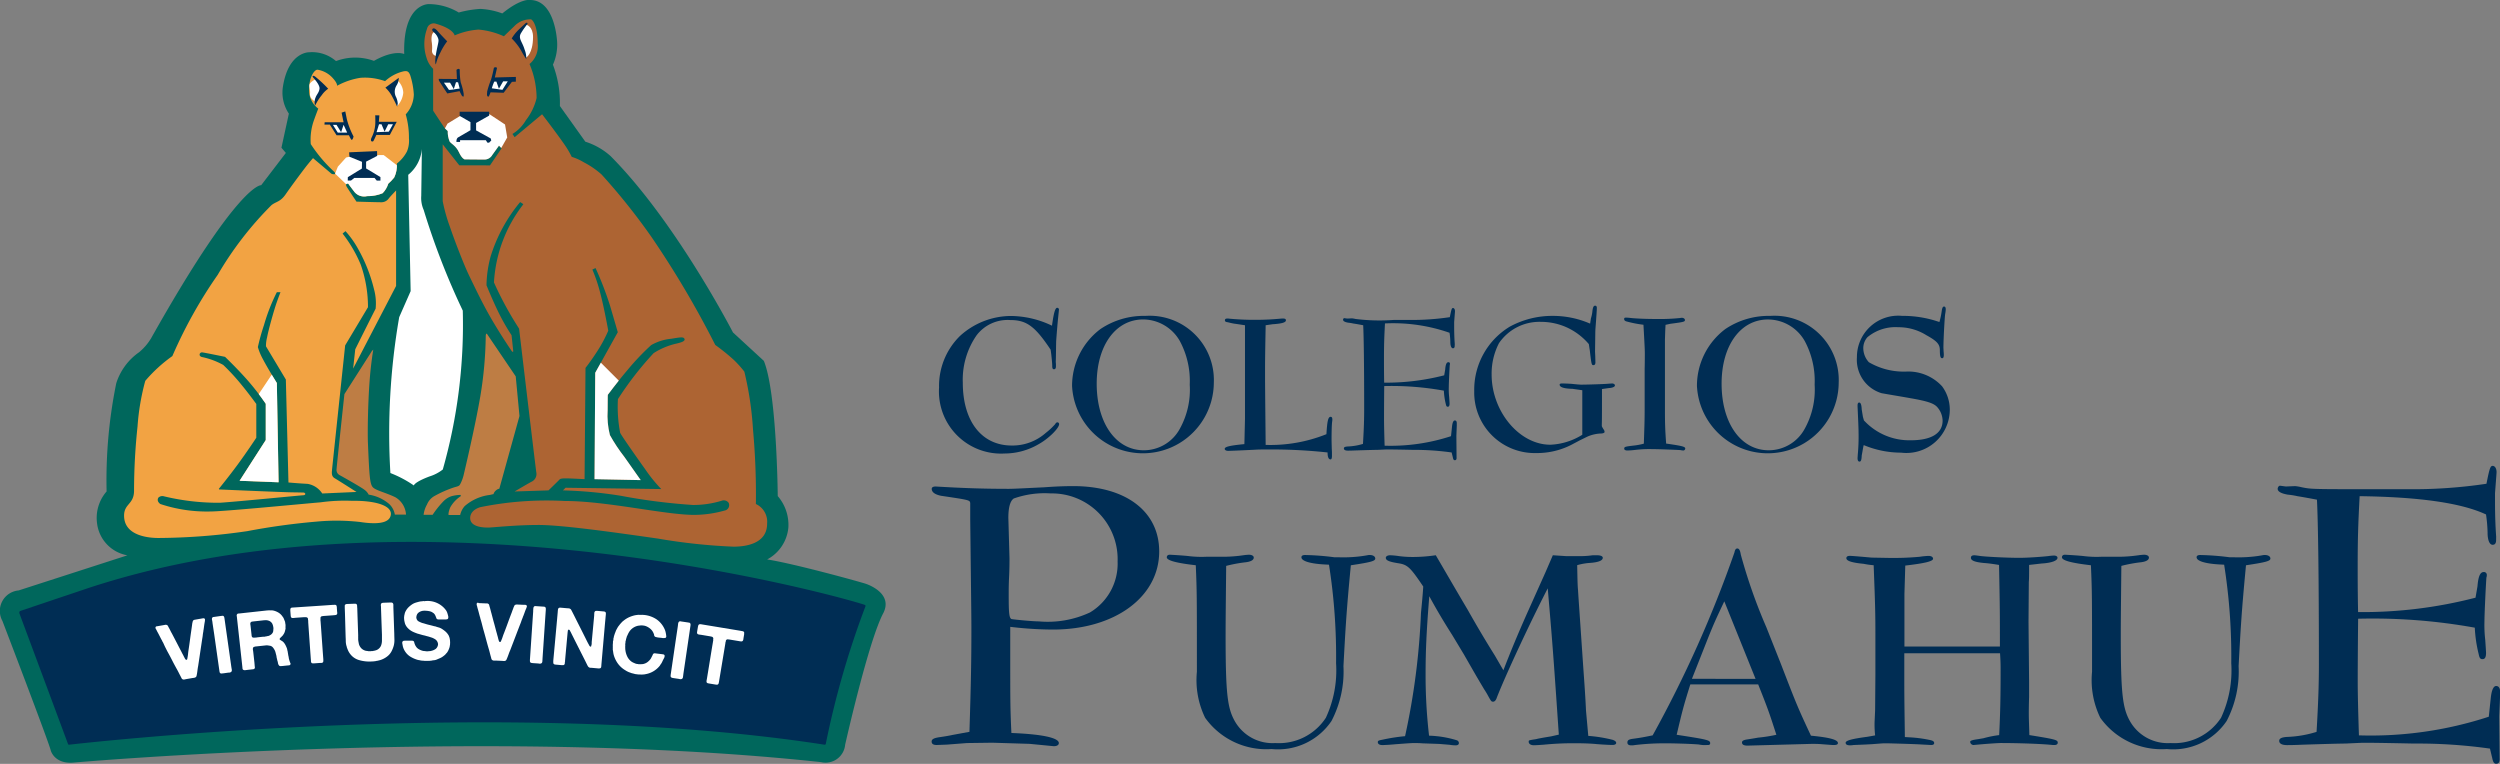 <svg id="Capa_1" data-name="Capa 1" xmlns="http://www.w3.org/2000/svg" xmlns:xlink="http://www.w3.org/1999/xlink" viewBox="0 0 144 44"><rect x="0" y="0" width="144" height="44" fill="#808080" stroke="none"/><defs><style>.cls-1{fill:#f2a343;}.cls-2{fill:#ad6433;}.cls-3,.cls-9{fill:#002d54;}.cls-4{fill:#00675c;}.cls-5{clip-path:url(#clip-path);}.cls-6{fill:#fff;}.cls-7{fill:#be7d44;}.cls-8{clip-path:url(#clip-path-2);}.cls-9{fill-rule:evenodd;}</style><clipPath id="clip-path"><path class="cls-1" d="M20.431,28.846c1.077,0,2.15.238,2.081.8s-.977.544-1.787.418a12.176,12.176,0,0,0-2.472-.021,39.3,39.3,0,0,0-4.01.551,36.454,36.454,0,0,1-5.112.394c-.446,0-1.984-.07-1.984-1.286,0-.7.574-.643.574-1.439a35.094,35.094,0,0,1,.2-3.686,13.52,13.52,0,0,1,.447-2.64A8.484,8.484,0,0,1,9.928,20.51a26.737,26.737,0,0,1,2.611-4.678,19.6,19.6,0,0,1,3.1-4.017c.264-.211.506-.176.816-.626.33-.478.949-1.306,1.153-1.57s.422-.511.422-.511l1.075.908s.361.1.122-.142A8.419,8.419,0,0,1,17.9,8.3a3.326,3.326,0,0,1,.15-1.278c.115-.334.282-.766.282-.766a1.315,1.315,0,0,1-.521-1.2c0-.565.275-1.041.477-1.041a1.5,1.5,0,0,1,.89.494c.27.3.237.431.237.431a4.168,4.168,0,0,1,1.348-.459,3.438,3.438,0,0,1,1.418.194,2.371,2.371,0,0,1,.987-.547c.3-.081.38-.009.468.229a4.472,4.472,0,0,1,.2,1.085,1.74,1.74,0,0,1-.466,1.145,4.865,4.865,0,0,1,.185,1.382,1.6,1.6,0,0,1-.113.753,2.138,2.138,0,0,1-.583.7,1.605,1.605,0,0,1-.151.8,2.922,2.922,0,0,1-.343.36,1.368,1.368,0,0,1-.326.548,2.2,2.2,0,0,1-.89.167.722.722,0,0,1-.723-.229c-.176-.221-.37-.493-.37-.493s-.213-.026-.079.193.556.846.556.846,1.17.035,1.4.035a.524.524,0,0,0,.468-.229c.131-.159.414-.449.414-.449v5.5l-2.474,4.759.121-1.11s1.111-2.228,1.173-2.334a3.031,3.031,0,0,0-.088-1.111,9.114,9.114,0,0,0-.933-2.361,5.411,5.411,0,0,0-.714-1l-.167.139a7.67,7.67,0,0,1,1.049,1.8,7.355,7.355,0,0,1,.414,2.442l-1.315,2.2-.368,3.482s-.378,3.559-.389,3.7-.045.353.15.467,1.261.793,1.261.793l-1.974.088a1.249,1.249,0,0,0-.846-.555c-.512-.026-1.1-.079-1.1-.079l-.15-5.93-1.145-1.913a1.994,1.994,0,0,1,.063-.51c.08-.442.4-1.579.555-2.018s.22-.591.22-.591h-.211a10.747,10.747,0,0,0-.741,1.895,12.443,12.443,0,0,0-.353,1.268,3.4,3.4,0,0,0,.283.682c.312.593.811,1.388.811,1.388l.1,5.718L13.8,27.693l1.507-2.345V23.258a14.451,14.451,0,0,0-.975-1.272c-.62-.715-1.37-1.432-1.37-1.432s-1.161-.239-1.312-.257-.238.205-.026.266a4.38,4.38,0,0,1,1.233.456,12.294,12.294,0,0,1,1.076,1.172c.345.418.7.9.8,1.037l.03.038v1.948s-.523.795-1.058,1.524-1.1,1.419-1.1,1.419l.018.035s3.586.158,4.213.167.486.01.626.01.187.15,0,.158-3.718.36-4.8.432a13.351,13.351,0,0,1-3.208-.369.339.339,0,0,0-.314.057c-.072.078-.1.243.095.384a8.491,8.491,0,0,0,2.9.43c.714,0,4.716-.386,6.337-.528a10.066,10.066,0,0,1,1.921-.08S19.355,28.846,20.431,28.846Z"/></clipPath><clipPath id="clip-path-2"><path class="cls-2" d="M27.083,29.86c.023.515.8.528,1.035.528s1.561-.15,2.907-.15,4.329.42,6.882.786a33.625,33.625,0,0,0,4.34.464c.721,0,1.939-.173,1.939-1.325a1.128,1.128,0,0,0-.647-1.132,41.222,41.222,0,0,0-.165-4.279,19.115,19.115,0,0,0-.5-3.346,6.127,6.127,0,0,0-.633-.7A12.118,12.118,0,0,0,41.2,19.87a55.118,55.118,0,0,0-3.661-6.2,36.455,36.455,0,0,0-2.887-3.618,4.885,4.885,0,0,0-1.019-.7,3.05,3.05,0,0,0-.7-.316,5.355,5.355,0,0,0-.445-.747c-.495-.71-1.264-1.708-1.264-1.708l-1.58,1.32-.128-.185a2.215,2.215,0,0,0,.774-.791,3.29,3.29,0,0,0,.618-1.279A5.054,5.054,0,0,0,30.5,3.687a1.323,1.323,0,0,0,.471-1.182c0-.9-.224-1.3-.376-1.389a1.265,1.265,0,0,0-.983.406c-.435.415-.588.568-.588.568a4.5,4.5,0,0,0-1.46-.386,4.239,4.239,0,0,0-1.378.336s-.048-.376-1.072-.671a.394.394,0,0,0-.519.294,2.554,2.554,0,0,0-.021,1.683,1.4,1.4,0,0,0,.375.617V6.377l.66,1,.18.172a1.468,1.468,0,0,0,.112.607c.112.143.365.245.537.619s.325.406.325.406.963.01,1.147.01a.518.518,0,0,0,.445-.263l.386-.538.15.152-.667.983H26.458L25.5,8.313v3.274a9.636,9.636,0,0,0,.419,1.488c.277.821.82,2.217,1.113,2.82s.734,1.539,1.218,2.379c.615,1.066,1.255,1.991,1.255,1.991l.06-.019-.1-.938a11.544,11.544,0,0,1-.691-1.195c-.375-.745-.752-1.682-.752-1.682a6.7,6.7,0,0,1,.237-1.657,9.1,9.1,0,0,1,1.7-3.133c.176.1.183.128.183.128a8.08,8.08,0,0,0-1.69,4.5A19.686,19.686,0,0,0,29.9,18.93s.959,8.1.992,8.282a.487.487,0,0,1-.28.537c-.259.14-.97.56-.97.56l1.951-.063s.57-.549.635-.625.3-.065.463-.065.98.043.98.043l.054-6.408s.312-.387.711-1.012a7.824,7.824,0,0,0,.6-1.131s-.237-1.325-.463-2.175a9.451,9.451,0,0,0-.452-1.347l.183-.086a19.007,19.007,0,0,1,.84,2.187c.3,1.023.441,1.508.441,1.508l-1.3,2.336L34.245,27.6l2.66.054s-.5-.7-.949-1.347a9.483,9.483,0,0,1-.826-1.248A4.625,4.625,0,0,1,35,23.625c0-.818.01-.883.01-.883s.5-.679,1.115-1.406a14.259,14.259,0,0,1,1.384-1.459,2.9,2.9,0,0,1,1.163-.366c.529-.086.7-.119.754.01s-.182.205-.463.27a4.1,4.1,0,0,0-1.313.549,18.845,18.845,0,0,0-2.058,2.65,8,8,0,0,0,.129,1.939c.086.183.982,1.457,1.443,2.1a8.414,8.414,0,0,0,.926,1.141l-5.514-.076-.151.152a24.728,24.728,0,0,1,3.338.312,34.544,34.544,0,0,0,4.158.529,5.581,5.581,0,0,0,1.658-.248.344.344,0,0,1,.387.118.314.314,0,0,1-.236.452,6.472,6.472,0,0,1-1.756.248c-1.658,0-5.03-.8-7.443-.8a19.182,19.182,0,0,0-4.867.356C27.217,29.352,27.072,29.624,27.083,29.86Z"/></clipPath></defs><title>Mesa de trabajo 1</title><path class="cls-3" d="M60.516,20.141c-.9-1.351-1.385-1.706-2.325-1.706a2.248,2.248,0,0,0-1.934.871,4.486,4.486,0,0,0-.8,2.737c0,2.222,1.088,3.619,2.816,3.619a2.89,2.89,0,0,0,1.957-.721,4.128,4.128,0,0,0,.539-.5c.057-.091.091-.114.137-.114a.1.1,0,0,1,.1.1c0,.241-.619.848-1.179,1.157a3.907,3.907,0,0,1-1.97.538,3.578,3.578,0,0,1-3.767-3.8,4.037,4.037,0,0,1,1.2-2.966A4.381,4.381,0,0,1,58.249,18.2a5.576,5.576,0,0,1,2.346.56c.1-.744.184-1.031.3-1.031a.1.1,0,0,1,.1.1c0,.023,0,.023-.046.47-.024.194-.115,1.3-.115,1.4-.011.561-.011.939-.023,1.146l.011.126v.126c0,.115-.034.172-.114.172s-.1-.068-.1-.206c0-.114-.023-.355-.057-.663Z"/><path class="cls-3" d="M69.916,22.042a4.085,4.085,0,0,1-8.165.184,4.1,4.1,0,0,1,1.638-3.275,4.475,4.475,0,0,1,2.588-.756A3.7,3.7,0,0,1,69.916,22.042ZM63.17,22.1c0,2.278,1.111,3.836,2.715,3.836A2.359,2.359,0,0,0,67.956,24.7a4.64,4.64,0,0,0,.573-2.542,4.849,4.849,0,0,0-.573-2.519A2.449,2.449,0,0,0,65.85,18.4C64.259,18.4,63.17,19.9,63.17,22.1Z"/><path class="cls-3" d="M71.711,18.734c-.241-.034-.446-.07-.629-.092-.115-.022-.228-.046-.355-.08-.127-.011-.172-.046-.172-.114s.046-.1.137-.1a.669.669,0,0,1,.138.01,16.147,16.147,0,0,0,2.222.046c.069,0,.411-.022.778-.056h.091c.1,0,.148.034.148.1,0,.126-.228.194-.767.228l-.4.058c-.023,1.293-.035,1.877-.035,2.667,0,.641,0,.641.035,4.226a8.669,8.669,0,0,0,3.5-.618c.046-.767.1-1,.241-1,.068,0,.1.047.1.15a.554.554,0,0,1-.011.125c-.023.161-.034.585-.034,1.043,0,.046,0,.046.011.5.011.194.011.194.011.435,0,.127-.023.2-.08.2-.114,0-.172-.137-.172-.4a29.9,29.9,0,0,0-3.515-.172c-.275,0-.458,0-.63.012-.87.045-1.511.068-1.58.068-.114,0-.2-.047-.2-.115,0-.126.309-.194,1.133-.274l.035-1.455V20.6Z"/><path class="cls-3" d="M83.79,19.924c0,.091-.035.137-.1.137-.091,0-.15-.137-.15-.355a4.106,4.106,0,0,0-.046-.538,9.857,9.857,0,0,0-3.72-.539c-.046.882-.057,1.26-.057,2.107,0,.264,0,.734.011,1.305a13.309,13.309,0,0,0,3.458-.423l.057-.332c.023-.3.081-.423.184-.423a.083.083,0,0,1,.09.091.187.187,0,0,1-.01.069c-.012.127-.057,1.043-.057,1.283a4.084,4.084,0,0,0,.022.56c.012.172.023.345.023.379,0,.126-.033.183-.1.183s-.091-.034-.115-.148a3.991,3.991,0,0,1-.114-.778,16.964,16.964,0,0,0-3.435-.265c-.011,1.157-.011,1.775-.011,1.844,0,.366.011.847.034,1.591a11.154,11.154,0,0,0,3.824-.549l.057-.538c.023-.241.08-.367.161-.367s.114.058.114.161v.148l-.023.584.011,1.271c0,.08-.034.126-.1.126s-.091-.046-.114-.161l-.07-.285a15.46,15.46,0,0,0-2.245-.15c-1.075-.023-1.3-.023-1.465-.023-.057,0-.057,0-.55.023-.137,0-.572.011-1.282.034-.229.011-.4.011-.435.011-.149,0-.229-.046-.229-.126s.069-.1.217-.114a3.314,3.314,0,0,0,.882-.149c.058-.962.069-1.477.069-1.992,0-2.519-.023-4.179-.056-4.842-.185-.034-.367-.07-.573-.1a2.156,2.156,0,0,0-.286-.046c-.2-.034-.3-.091-.3-.171,0-.047.034-.092.068-.092l.171.024.276-.012a1.529,1.529,0,0,1,.194.034,11.1,11.1,0,0,0,2.2.058h.892a14.967,14.967,0,0,0,2.347-.16c.091-.459.114-.527.183-.527s.115.08.115.183c0,.023,0,.023-.047.619v.275c0,.355.012.686.035,1.007Z"/><path class="cls-3" d="M91.517,19.82a3.664,3.664,0,0,0-1.293-.972,3.608,3.608,0,0,0-1.455-.309,2.82,2.82,0,0,0-2.427,1.226,3.811,3.811,0,0,0-.424,1.809c0,2.129,1.6,4.042,3.379,4.042a3.754,3.754,0,0,0,1.843-.574V22.477l-.56-.08c-.493-.011-.745-.091-.745-.241q0-.069.137-.069c.127,0,.39.012.561.023.3.034.5.046.539.046.366,0,1.42-.034,1.592-.056l.183-.012c.1,0,.172.046.172.114s-.115.138-.345.15l-.4.057c0,1.088,0,1.763-.01,2.038V24.5c0,.069,0,.069.137.286a.3.3,0,0,1,.023.091c0,.046-.058.08-.172.092a2.131,2.131,0,0,0-.824.183L91,25.362l-.5.265a4.341,4.341,0,0,1-2,.469,3.486,3.486,0,0,1-3.584-3.561,4.249,4.249,0,0,1,2.05-3.721,5.107,5.107,0,0,1,2.473-.619,5.378,5.378,0,0,1,2.152.446l.046-.3a2.158,2.158,0,0,0,.081-.367c.023-.262.068-.366.16-.366.068,0,.1.047.1.127,0,.114-.035.629-.081,1.213-.01.126-.01.561-.023,1.294l.012.251.01.379c0,.1-.034.16-.114.16-.1,0-.114-.011-.206-.824Z"/><path class="cls-3" d="M95.936,18.71c-.023.379-.023.527-.035.848v4c0,.9.012,1.179.069,1.992.962.136,1.1.183,1.1.285a.117.117,0,0,1-.126.114,1.009,1.009,0,0,1-.148-.023c-.1-.011-1.237-.057-1.65-.057a6.856,6.856,0,0,0-.961.046,4.254,4.254,0,0,1-.459.034c-.1,0-.171-.045-.171-.1,0-.114.034-.126.63-.194a3.808,3.808,0,0,0,.5-.1c.034-1.02.047-1.3.047-2.061V21.253c.01-.423.01-.791.01-.847,0-.2,0-.31-.079-1.7a6.815,6.815,0,0,1-.986-.194c-.08-.023-.126-.069-.126-.137s.034-.08.115-.08a2.6,2.6,0,0,1,.274.022c.332.034.893.058,1.557.058a11.183,11.183,0,0,0,1.283-.058.36.36,0,0,1,.1-.011c.091,0,.172.057.172.126,0,.1-.047.115-.836.218Z"/><path class="cls-3" d="M105.909,22.042a4.085,4.085,0,0,1-8.165.184,4.093,4.093,0,0,1,1.638-3.275,4.475,4.475,0,0,1,2.588-.756A3.7,3.7,0,0,1,105.909,22.042Zm-6.745.058c0,2.278,1.11,3.836,2.715,3.836A2.359,2.359,0,0,0,103.95,24.7a4.64,4.64,0,0,0,.573-2.542,4.849,4.849,0,0,0-.573-2.519,2.448,2.448,0,0,0-2.107-1.237C100.252,18.4,99.164,19.9,99.164,22.1Z"/><path class="cls-3" d="M111.953,20.268a1.171,1.171,0,0,1,.01.172c0,.137-.033.194-.091.194-.1,0-.137-.1-.137-.493-.011-.321-.172-.5-.778-.835a3.021,3.021,0,0,0-1.615-.458,2.524,2.524,0,0,0-1.775.572.944.944,0,0,0-.241.654,1.207,1.207,0,0,0,.321.79,3.981,3.981,0,0,0,2.188.537,2.649,2.649,0,0,1,2.027.848,2.265,2.265,0,0,1,.446,1.374,2.5,2.5,0,0,1-2.806,2.45,5.6,5.6,0,0,1-2.152-.436c-.023.092-.046.207-.068.345l-.046.251c-.011.264-.046.355-.127.355s-.114-.08-.114-.206l.012-.184a11.235,11.235,0,0,0,.046-1.283c0-.228-.023-.744-.058-1.51v-.058c0-.1.035-.161.092-.161.09,0,.137.127.148.4l.069.423.058.206a3.559,3.559,0,0,0,2.7,1.145c1.19,0,1.832-.4,1.832-1.133a1.218,1.218,0,0,0-.309-.778c-.194-.217-.56-.343-1.557-.515-.378-.07-.938-.16-1.649-.286a2.007,2.007,0,0,1-1.42-2.072,2.378,2.378,0,0,1,2.6-2.382,6.4,6.4,0,0,1,2.152.355,4.692,4.692,0,0,0,.137-.664c.023-.148.058-.228.127-.228s.1.057.1.16a1.752,1.752,0,0,1-.034.275c-.034.252-.1,1.477-.1,1.946Z"/><path class="cls-3" d="M55.84,42.153c.09-2.866.112-4.166.112-5.846,0-.627,0-.627-.067-6.384v-.939c-.023-.18-.023-.18-1.679-.427-.336-.067-.539-.2-.539-.4,0-.09.09-.135.224-.135,1.523.09,2.732.135,4.21.135.314,0,1.1-.045,2.061-.09C60.79,28.02,61.349,28,61.82,28c3.024,0,4.95,1.455,4.95,3.763,0,2.62-2.554,4.5-6.116,4.5a21.132,21.132,0,0,1-2.464-.157v1.657c0,2.6,0,3.069.067,4.457,1.725.067,2.732.269,2.732.582,0,.112-.112.179-.292.179l-1.388-.135-2.15-.066L55.7,42.8l-1.164.09-.582.022c-.2,0-.292-.067-.292-.2s.134-.2.425-.246c.314-.045.582-.09.785-.135Zm2.307-9.989c0,.224,0,.56-.023,1.052-.023.448-.023.763-.023,1.053,0,1.008.023,1.321.158,1.388.089.023,1.187.134,1.567.134a5.757,5.757,0,0,0,2.958-.515,3.272,3.272,0,0,0,1.59-2.935,3.787,3.787,0,0,0-3.852-3.92,5.325,5.325,0,0,0-2.128.292c-.2.135-.313.493-.313,1.12Z"/><path class="cls-3" d="M70.593,32.068a8.239,8.239,0,0,0,1-.082,2.944,2.944,0,0,1,.345-.033c.164,0,.278.065.278.164,0,.147-.181.246-.541.278a8.392,8.392,0,0,0-1.047.2c-.017,1.734-.033,3.14-.033,3.959,0,3.4.1,4.236.541,5.005A2.5,2.5,0,0,0,73.458,42.8a3.227,3.227,0,0,0,2.912-1.457,6.476,6.476,0,0,0,.588-3.14,34.024,34.024,0,0,0-.408-5.676l-.328-.018c-.786-.049-1.26-.2-1.26-.409,0-.082.065-.131.213-.131a15.12,15.12,0,0,1,1.7.131h.278a7.842,7.842,0,0,0,1.588-.114.545.545,0,0,1,.164-.017c.18,0,.31.082.31.2,0,.146-.229.213-1.407.391-.246,2.586-.295,3.387-.425,5.809a6.165,6.165,0,0,1-.687,3.157,3.716,3.716,0,0,1-3.453,1.619,4.331,4.331,0,0,1-3.827-1.8,4.962,4.962,0,0,1-.475-2.649v-.377c0-3.976,0-4.254-.064-5.76-1.129-.13-1.67-.277-1.67-.458,0-.1.082-.163.213-.147.606.033.965.065,1.1.083a6.123,6.123,0,0,0,.966.032h1.111Z"/><path class="cls-3" d="M79.607,42.915c-.147,0-.245-.065-.245-.164,0-.081.032-.1.278-.147a10.615,10.615,0,0,1,1.292-.2,40.582,40.582,0,0,0,.916-7.1c.05-.508.1-1.015.131-1.521-.753-1.114-.9-1.26-1.457-1.343-.506-.081-.7-.163-.7-.31,0-.082.1-.147.246-.147a4.321,4.321,0,0,1,.523.05,5.922,5.922,0,0,0,.8.049,9.067,9.067,0,0,0,1.31-.1c.622,1.064,1.227,2.111,1.848,3.158.507.9,1.03,1.783,1.554,2.618l.492.85c.442-1.146.8-2,1.324-3.19l1.1-2.454.424-.982.753.05h.7a5.08,5.08,0,0,0,.851-.05h.212c.229,0,.361.05.361.147,0,.163-.263.262-.737.295a3.38,3.38,0,0,0-.737.13c.017.8.017,1.1.05,1.457.016.294.033.506.295,4.352.081,1.128.131,1.848.163,2.568l.131,1.456a8.194,8.194,0,0,1,1.408.228c.131.05.2.1.2.181,0,.065-.082.114-.213.114-.114,0-.506-.016-.9-.049-.342-.033-.769-.05-1.276-.05a17.187,17.187,0,0,0-1.783.083c-.228.016-.442.032-.573.032-.18,0-.295-.082-.295-.2,0-.082,0-.082.295-.132a1.629,1.629,0,0,0,.246-.048c.262-.05.262-.05.752-.132l.442-.1c-.328-4.809-.377-5.382-.638-8.425-.982,1.9-2.389,4.908-2.929,6.282-.049.164-.131.246-.213.246-.1,0-.114-.017-.262-.278a4.913,4.913,0,0,0-.262-.442c-.409-.687-.409-.687-1.162-2l-.67-1.113c-.459-.719-.9-1.455-1.325-2.241-.164,2.045-.213,3.158-.213,4.532a30.093,30.093,0,0,0,.2,3.5,6.006,6.006,0,0,1,1.587.261.172.172,0,0,1,.131.163c0,.083-.064.132-.179.132A1.909,1.909,0,0,1,83.5,42.9l-.606-.05-.948-.033c-.2-.016-.327-.016-.458-.016-.2,0-.2,0-1.08.065-.376.033-.376.033-.719.049Z"/><path class="cls-3" d="M102.558,38.187c.917,2.372.95,2.471,1.752,4.188,1.047.1,1.554.228,1.554.425,0,.082-.082.114-.245.114-.065,0-.065,0-.7-.049-.2-.017-.36-.017-.588-.017l-3.682.1c-.213,0-.31-.065-.31-.181,0-.1.1-.147.327-.18.213-.032.409-.065.606-.1a8.66,8.66,0,0,0,1.046-.164c-.425-1.325-.506-1.538-1.046-2.9h-3.91c-.41,1.309-.459,1.521-.786,2.9,1.815.278,1.93.311,1.93.491,0,.066-.049.1-.131.1h-.082a1.641,1.641,0,0,1-.442-.032c-.195-.017-.751-.05-1.684-.066H95.95a14.082,14.082,0,0,0-1.784.1,1,1,0,0,1-.2.017c-.147,0-.228-.049-.228-.164,0-.131.081-.18.295-.212.506-.066.654-.1,1.16-.2a67.932,67.932,0,0,0,4.711-10.535c.033-.164.083-.229.164-.229.1,0,.164.1.2.344a30.9,30.9,0,0,0,1.472,4.188Zm-1.438.915-1.8-4.466c-.524,1.112-.588,1.243-1,2.274L97.455,39.1Z"/><path class="cls-3" d="M108.007,42.359a5.745,5.745,0,0,1-.033-.687c0-.082.017-.377.033-.769l.016-2.029V36.568c0-1.278-.016-1.817-.1-4.01a4.956,4.956,0,0,1-.573-.081c-.67-.065-1-.164-1-.327,0-.082.065-.132.2-.132.114,0,.506.033,1.26.1l.949.017a16.479,16.479,0,0,0,1.816-.065,4.35,4.35,0,0,1,.508-.05c.163,0,.261.066.261.164,0,.147-.474.262-1.6.393l-.049,1.652v3.011h5.5c0-1.915,0-2.143-.05-4.7-.506-.082-.7-.1-.9-.114-.475-.049-.72-.132-.72-.295,0-.1.065-.147.2-.147.049,0,.164.017.278.032.278.05,1.6.115,2.307.115.442,0,1.194-.049,1.669-.1A3.2,3.2,0,0,1,118.3,32c.131,0,.212.049.212.131,0,.163-.343.295-.915.327l-.72.082c0,.458,0,.818-.017.982l-.017,2.29.033,3.485v.851c-.017.491-.017.883-.017.949,0,.311.017.655.033,1.244,1.521.245,1.635.277,1.635.441,0,.082-.082.131-.181.131h-.1c-.6-.065-1.963-.114-3.009-.114-.132,0-.9.049-1.555.114a.2.2,0,0,1-.2-.179c0-.082.147-.115.492-.164l.278-.049a6.018,6.018,0,0,1,.9-.179c.066-1.278.083-2.308.083-3.7,0-.327,0-.54-.033-1.014h-5.514v1.685c0,1.015.016,1.816.032,3.141l.278.016a7.521,7.521,0,0,1,1.211.164c.131.033.2.082.2.164s-.065.114-.18.114l-.6-.032c-.2-.017-1.8-.066-2.03-.066-.114,0-.114,0-.768.05-.295.017-.295.017-1.064.049a1.248,1.248,0,0,1-.213.017c-.164,0-.245-.049-.245-.147,0-.131.376-.228,1.243-.343Z"/><path class="cls-3" d="M122.155,32.068a8.255,8.255,0,0,0,1-.082,2.921,2.921,0,0,1,.345-.033c.163,0,.278.065.278.164,0,.147-.181.246-.541.278a8.384,8.384,0,0,0-1.047.2c-.017,1.734-.033,3.14-.033,3.959,0,3.4.1,4.236.54,5.005A2.5,2.5,0,0,0,125.02,42.8a3.228,3.228,0,0,0,2.912-1.457,6.476,6.476,0,0,0,.589-3.14,33.891,33.891,0,0,0-.41-5.676l-.327-.018c-.786-.049-1.26-.2-1.26-.409,0-.082.065-.131.212-.131a15.116,15.116,0,0,1,1.7.131h.278a7.842,7.842,0,0,0,1.588-.114.542.542,0,0,1,.163-.017c.18,0,.31.082.31.2,0,.146-.228.213-1.406.391-.246,2.586-.295,3.387-.425,5.809a6.166,6.166,0,0,1-.687,3.157,3.717,3.717,0,0,1-3.453,1.619,4.33,4.33,0,0,1-3.827-1.8,4.952,4.952,0,0,1-.475-2.649v-.377c0-3.976,0-4.254-.065-5.76-1.128-.13-1.669-.277-1.669-.458,0-.1.082-.163.213-.147.606.033.965.065,1.1.083a6.115,6.115,0,0,0,.965.032h1.112Z"/><path class="cls-3" d="M143.776,31.11c0,.18-.066.27-.2.27-.179,0-.291-.27-.291-.694a8.412,8.412,0,0,0-.09-1.053c-1.388-.649-3.763-1.008-7.28-1.053-.089,1.726-.112,2.465-.112,4.122,0,.515,0,1.434.023,2.554a25.975,25.975,0,0,0,6.764-.829l.112-.65c.046-.582.158-.828.359-.828a.164.164,0,0,1,.179.179.345.345,0,0,1-.022.135c-.023.246-.113,2.038-.113,2.508a7.484,7.484,0,0,0,.046,1.1c.023.335.045.671.045.739,0,.246-.067.358-.2.358s-.179-.066-.224-.292a7.787,7.787,0,0,1-.224-1.522,33.114,33.114,0,0,0-6.72-.516c-.023,2.263-.023,3.472-.023,3.606,0,.717.023,1.657.069,3.113a21.862,21.862,0,0,0,7.48-1.074l.112-1.053c.045-.47.157-.717.313-.717.135,0,.224.112.224.313v.292l-.045,1.142.022,2.487c0,.157-.066.246-.2.246-.112,0-.179-.089-.224-.313l-.134-.56a29.894,29.894,0,0,0-4.391-.291c-2.1-.045-2.553-.045-2.866-.045-.112,0-.112,0-1.075.045-.269,0-1.12.022-2.509.067-.447.022-.783.022-.851.022-.291,0-.448-.089-.448-.246,0-.135.135-.2.427-.224a6.52,6.52,0,0,0,1.725-.292c.111-1.881.134-2.889.134-3.9,0-4.928-.045-8.177-.112-9.475-.358-.067-.716-.135-1.12-.2a4.288,4.288,0,0,0-.559-.089c-.381-.067-.583-.178-.583-.335,0-.09.067-.18.135-.18l.335.045L132.2,28a2.634,2.634,0,0,1,.38.066c.56.112.56.112,4.3.112h1.748a28.879,28.879,0,0,0,4.592-.313c.179-.9.223-1.03.358-1.03s.224.157.224.358c0,.046,0,.046-.089,1.21v.538c0,.694.022,1.344.066,1.971Z"/><path class="cls-4" d="M7.338,31.987,1.075,34.009a1.186,1.186,0,0,0-.936,1.756s2.681,7,2.785,7.464c0,0,.208.809,1.352.693,0,0,23.808-2.1,43.017-.023a1.132,1.132,0,0,0,1.387-1s1.352-6.026,2.207-7.6c.52-1.063-.734-1.571-.991-1.664s-4.182-1.179-5.709-1.41a2.321,2.321,0,0,0,1.223-1.837,2.541,2.541,0,0,0-.612-1.814s-.046-5.939-.8-7.788L42.22,19.15s-3.3-6.4-7.06-10.168a3.957,3.957,0,0,0-1.444-.82L32.249,6.106a6.192,6.192,0,0,0-.4-2.38,2.83,2.83,0,0,0,.243-1.283S32.006,0,30.527,0c0,0-.5-.116-1.594.774A4.259,4.259,0,0,0,27.673.513a6.019,6.019,0,0,0-1.248.208A3.389,3.389,0,0,0,24.7.236S23.2.18,23.283,3.113c0,0-.555-.277-1.745.393a3.159,3.159,0,0,0-2.184.012,2.1,2.1,0,0,0-1.536-.508s-1.214-.046-1.526,2.01a2.176,2.176,0,0,0,.347,1.525l-.428,1.964.254.3-1.421,1.86s-1.271-.2-6.332,8.8a3.128,3.128,0,0,1-.7.82,3.452,3.452,0,0,0-1.317,1.791,27.963,27.963,0,0,0-.555,6.228,2.32,2.32,0,0,0-.554,1.8A2.131,2.131,0,0,0,7.338,31.987Z"/><path class="cls-1" d="M20.431,28.846c1.077,0,2.15.238,2.081.8s-.977.544-1.787.418a12.176,12.176,0,0,0-2.472-.021,39.3,39.3,0,0,0-4.01.551,36.454,36.454,0,0,1-5.112.394c-.446,0-1.984-.07-1.984-1.286,0-.7.574-.643.574-1.439a35.094,35.094,0,0,1,.2-3.686,13.52,13.52,0,0,1,.447-2.64A8.484,8.484,0,0,1,9.928,20.51a26.737,26.737,0,0,1,2.611-4.678,19.6,19.6,0,0,1,3.1-4.017c.264-.211.506-.176.816-.626.33-.478.949-1.306,1.153-1.57s.422-.511.422-.511l1.075.908s.361.1.122-.142A8.419,8.419,0,0,1,17.9,8.3a3.326,3.326,0,0,1,.15-1.278c.115-.334.282-.766.282-.766a1.315,1.315,0,0,1-.521-1.2c0-.565.275-1.041.477-1.041a1.5,1.5,0,0,1,.89.494c.27.3.237.431.237.431a4.168,4.168,0,0,1,1.348-.459,3.438,3.438,0,0,1,1.418.194,2.371,2.371,0,0,1,.987-.547c.3-.081.38-.009.468.229a4.472,4.472,0,0,1,.2,1.085,1.74,1.74,0,0,1-.466,1.145,4.865,4.865,0,0,1,.185,1.382,1.6,1.6,0,0,1-.113.753,2.138,2.138,0,0,1-.583.7,1.605,1.605,0,0,1-.151.8,2.922,2.922,0,0,1-.343.36,1.368,1.368,0,0,1-.326.548,2.2,2.2,0,0,1-.89.167.722.722,0,0,1-.723-.229c-.176-.221-.37-.493-.37-.493s-.213-.026-.079.193.556.846.556.846,1.17.035,1.4.035a.524.524,0,0,0,.468-.229c.131-.159.414-.449.414-.449v5.5l-2.474,4.759.121-1.11s1.111-2.228,1.173-2.334a3.031,3.031,0,0,0-.088-1.111,9.114,9.114,0,0,0-.933-2.361,5.411,5.411,0,0,0-.714-1l-.167.139a7.67,7.67,0,0,1,1.049,1.8,7.355,7.355,0,0,1,.414,2.442l-1.315,2.2-.368,3.482s-.378,3.559-.389,3.7-.045.353.15.467,1.261.793,1.261.793l-1.974.088a1.249,1.249,0,0,0-.846-.555c-.512-.026-1.1-.079-1.1-.079l-.15-5.93-1.145-1.913a1.994,1.994,0,0,1,.063-.51c.08-.442.4-1.579.555-2.018s.22-.591.22-.591h-.211a10.747,10.747,0,0,0-.741,1.895,12.443,12.443,0,0,0-.353,1.268,3.4,3.4,0,0,0,.283.682c.312.593.811,1.388.811,1.388l.1,5.718L13.8,27.693l1.507-2.345V23.258a14.451,14.451,0,0,0-.975-1.272c-.62-.715-1.37-1.432-1.37-1.432s-1.161-.239-1.312-.257-.238.205-.026.266a4.38,4.38,0,0,1,1.233.456,12.294,12.294,0,0,1,1.076,1.172c.345.418.7.9.8,1.037l.03.038v1.948s-.523.795-1.058,1.524-1.1,1.419-1.1,1.419l.018.035s3.586.158,4.213.167.486.01.626.01.187.15,0,.158-3.718.36-4.8.432a13.351,13.351,0,0,1-3.208-.369.339.339,0,0,0-.314.057c-.072.078-.1.243.095.384a8.491,8.491,0,0,0,2.9.43c.714,0,4.716-.386,6.337-.528a10.066,10.066,0,0,1,1.921-.08S19.355,28.846,20.431,28.846Z"/><g class="cls-5"><polygon class="cls-6" points="14.821 22.823 15.734 21.457 16.135 21.916 16.316 28.132 13.338 27.849 15.007 25.274 14.887 23.243 14.821 22.823"/><path class="cls-6" d="M20.033,10.7,19.3,10l.161-.4.474-.527.55-.13L22.1,8.932l.852.658s.172.9-.324,1.292-.656.549-1.163.549c-.231,0-.581.107-.857-.059A1.93,1.93,0,0,1,20.033,10.7Z"/></g><path class="cls-7" d="M22.743,29.641h.643a1.241,1.241,0,0,0-.615-1c-.583-.283-1.183-.4-1.323-.609s-.176-.6-.255-2.511c-.026-.632,0-2.246.093-3.532.074-1.038.215-1.851.215-1.851l-.078.08-1.585,2.483s-.451,4.2-.451,4.319a.337.337,0,0,0,.168.343c.159.088,1.313.73,1.48.881a.756.756,0,0,1,.2.247,2.351,2.351,0,0,1,1.19.547A1.09,1.09,0,0,1,22.743,29.641Z"/><path class="cls-3" d="M20.1,7.792a1.9,1.9,0,0,0,.113.221c.086.145.152-.151.152-.151a4.662,4.662,0,0,1-.384-.983c-.083-.412-.093-.46-.093-.46l-.212.069.114.554H18.7l-.011.135H19l.386.615Z"/><polygon class="cls-6" points="19.998 7.639 19.455 7.639 19.178 7.194 19.385 7.194 19.648 7.615 19.791 7.189 19.998 7.639"/><path class="cls-3" d="M21.614,6.64l.239.006-.032.369h1.031l-.4.759-.777,0s-.126.286-.167.347-.222.048-.1-.206a1.969,1.969,0,0,0,.211-.9C21.621,6.816,21.614,6.64,21.614,6.64Z"/><polygon class="cls-6" points="21.832 7.156 21.974 7.156 22.152 7.581 22.363 7.156 22.635 7.156 22.397 7.584 21.69 7.613 21.832 7.156"/><path class="cls-6" d="M18.317,5.731l.3-.651-.463-.5s-.27.13-.319.271.044.35.025.515A.392.392,0,0,0,18,5.735a1.062,1.062,0,0,0,.159.121Z"/><path class="cls-3" d="M18.163,6.059a2.913,2.913,0,0,1,.372-.58,1.424,1.424,0,0,1,.369-.368,7.436,7.436,0,0,0-.758-.706c-.169-.093-.161,0-.1.069s.38.418.358.632-.162.335-.218.489a.7.7,0,0,0-.04.479Z"/><path class="cls-6" d="M22.934,4.67a1,1,0,0,1,.294.678,1.289,1.289,0,0,1-.345.754,7.067,7.067,0,0,1-.264-.739A2.941,2.941,0,0,1,22.934,4.67Z"/><path class="cls-7" d="M24.4,29.652h.519a5.506,5.506,0,0,1,.6-.754,1.2,1.2,0,0,1,.463-.309,1.963,1.963,0,0,1,.556-.081l0,.074a1.867,1.867,0,0,0-.6.636c-.138.332-.1.445-.1.445h.668a1.132,1.132,0,0,1,.259-.51,2.688,2.688,0,0,1,1.459-.646c.271-.065.2-.045.2-.045a.449.449,0,0,1,.155-.223.355.355,0,0,1,.182-.089l1.161-4.187-.216-2.284S28.1,19.31,28.059,19.245s-.08.008-.08.116a22.578,22.578,0,0,1-.314,3.474c-.31,1.816-.97,4.571-.97,4.571a2.3,2.3,0,0,1-.15.408c-.086.163-.065.172-.356.248a6.463,6.463,0,0,0-1.195.527.983.983,0,0,0-.4.474A1.555,1.555,0,0,0,24.4,29.652Z"/><path class="cls-2" d="M27.083,29.86c.023.515.8.528,1.035.528s1.561-.15,2.907-.15,4.329.42,6.882.786a33.625,33.625,0,0,0,4.34.464c.721,0,1.939-.173,1.939-1.325a1.128,1.128,0,0,0-.647-1.132,41.222,41.222,0,0,0-.165-4.279,19.115,19.115,0,0,0-.5-3.346,6.127,6.127,0,0,0-.633-.7A12.118,12.118,0,0,0,41.2,19.87a55.118,55.118,0,0,0-3.661-6.2,36.455,36.455,0,0,0-2.887-3.618,4.885,4.885,0,0,0-1.019-.7,3.05,3.05,0,0,0-.7-.316,5.355,5.355,0,0,0-.445-.747c-.495-.71-1.264-1.708-1.264-1.708l-1.58,1.32-.128-.185a2.215,2.215,0,0,0,.774-.791,3.29,3.29,0,0,0,.618-1.279A5.054,5.054,0,0,0,30.5,3.687a1.323,1.323,0,0,0,.471-1.182c0-.9-.224-1.3-.376-1.389a1.265,1.265,0,0,0-.983.406c-.435.415-.588.568-.588.568a4.5,4.5,0,0,0-1.46-.386,4.239,4.239,0,0,0-1.378.336s-.048-.376-1.072-.671a.394.394,0,0,0-.519.294,2.554,2.554,0,0,0-.021,1.683,1.4,1.4,0,0,0,.375.617V6.377l.66,1,.18.172a1.468,1.468,0,0,0,.112.607c.112.143.365.245.537.619s.325.406.325.406.963.01,1.147.01a.518.518,0,0,0,.445-.263l.386-.538.15.152-.667.983H26.458L25.5,8.313v3.274a9.636,9.636,0,0,0,.419,1.488c.277.821.82,2.217,1.113,2.82s.734,1.539,1.218,2.379c.615,1.066,1.255,1.991,1.255,1.991l.06-.019-.1-.938a11.544,11.544,0,0,1-.691-1.195c-.375-.745-.752-1.682-.752-1.682a6.7,6.7,0,0,1,.237-1.657,9.1,9.1,0,0,1,1.7-3.133c.176.1.183.128.183.128a8.08,8.08,0,0,0-1.69,4.5A19.686,19.686,0,0,0,29.9,18.93s.959,8.1.992,8.282a.487.487,0,0,1-.28.537c-.259.14-.97.56-.97.56l1.951-.063s.57-.549.635-.625.3-.065.463-.065.98.043.98.043l.054-6.408s.312-.387.711-1.012a7.824,7.824,0,0,0,.6-1.131s-.237-1.325-.463-2.175a9.451,9.451,0,0,0-.452-1.347l.183-.086a19.007,19.007,0,0,1,.84,2.187c.3,1.023.441,1.508.441,1.508l-1.3,2.336L34.245,27.6l2.66.054s-.5-.7-.949-1.347a9.483,9.483,0,0,1-.826-1.248A4.625,4.625,0,0,1,35,23.625c0-.818.01-.883.01-.883s.5-.679,1.115-1.406a14.259,14.259,0,0,1,1.384-1.459,2.9,2.9,0,0,1,1.163-.366c.529-.086.7-.119.754.01s-.182.205-.463.27a4.1,4.1,0,0,0-1.313.549,18.845,18.845,0,0,0-2.058,2.65,8,8,0,0,0,.129,1.939c.086.183.982,1.457,1.443,2.1a8.414,8.414,0,0,0,.926,1.141l-5.514-.076-.151.152a24.728,24.728,0,0,1,3.338.312,34.544,34.544,0,0,0,4.158.529,5.581,5.581,0,0,0,1.658-.248.344.344,0,0,1,.387.118.314.314,0,0,1-.236.452,6.472,6.472,0,0,1-1.756.248c-1.658,0-5.03-.8-7.443-.8a19.182,19.182,0,0,0-4.867.356C27.217,29.352,27.072,29.624,27.083,29.86Z"/><g class="cls-8"><polygon class="cls-6" points="34.468 20.749 35.8 22.083 35.353 22.742 35.277 24.462 35.503 25.21 37.448 27.828 33.857 27.902 34.006 21.321 34.468 20.749"/><polygon class="cls-6" points="25.563 7.511 25.776 7.121 26.498 6.68 27.297 6.575 27.157 6.518 27.451 6.555 27.391 6.582 28.199 6.582 29.09 7.171 29.216 7.919 28.84 8.577 28.156 9.313 26.627 9.348 25.725 8.289 25.563 7.511"/></g><path class="cls-3" d="M25.275,4.543l1.043.008s-.02-.492-.025-.517.183-.139.189.005a3.871,3.871,0,0,0,.057.708,3.763,3.763,0,0,1,.17.656v.149s-.058.048-.125-.076-.112-.226-.112-.226l-.708.133s-.439-.661-.471-.728A.166.166,0,0,1,25.275,4.543Z"/><path class="cls-6" d="M25.57,4.761l.29.418a2.528,2.528,0,0,0,.325-.036c.137-.026.293-.04.293-.04l-.093-.362-.119-.008-.128.4-.216-.373Z"/><path class="cls-3" d="M28.059,5.277a5.068,5.068,0,0,1,.224-.687c.087-.283.153-.62.163-.672s.2-.072.176.026-.119.518-.119.518l1.211-.031,0,.272-.228.011-.475.63-.756-.026a2.338,2.338,0,0,1-.09.22c-.032.057-.114.023-.114-.091S28.059,5.395,28.059,5.277Z"/><path class="cls-6" d="M28.329,5.087c.02,0,.611.087.611.087l.307-.488h-.266l-.244.426L28.593,4.7l-.124,0A2.888,2.888,0,0,0,28.329,5.087Z"/><path class="cls-6" d="M29.842,2.432l-.028-.41.511-.592s.38.086.378.706c-.006.98-.4,1.179-.4,1.179Z"/><path class="cls-6" d="M25.007,1.844s-.191.057-.145.542a2.1,2.1,0,0,1,.022.534.291.291,0,0,0,.31.307l.332-.865Z"/><polygon class="cls-3" points="20.111 8.773 20.127 9.028 20.85 9.321 20.845 9.707 20.035 10.205 20.03 10.397 20.22 10.397 20.404 10.25 21.572 10.25 21.701 10.402 21.913 10.402 21.913 10.2 21.088 9.702 21.088 9.31 21.725 8.979 21.718 8.703 20.111 8.773"/><path class="cls-3" d="M26.291,8.175H26.5v-.1h1.484l.092.144h.094l.127-.127-.032-.118-.842-.464V7.083l.754-.426v-.22h-1.7v.239l.622.358V7.5l-.722.42a.244.244,0,0,0-.069.1A.48.48,0,0,0,26.291,8.175Z"/><path class="cls-3" d="M24.928,1.653c.051-.042.143-.022.28.14s.55.587.55.587a3.6,3.6,0,0,0-.4.663,2.648,2.648,0,0,0-.253.668s-.087-.061.016-.644.181-.7.111-.867a.792.792,0,0,0-.252-.35C24.884,1.775,24.877,1.695,24.928,1.653Z"/><path class="cls-3" d="M22.97,4.482a.861.861,0,0,1-.113.415.677.677,0,0,0-.064.652,1.035,1.035,0,0,1,.117.425c-.005.025-.035.171-.035.171s-.093-.223-.277-.569a1.952,1.952,0,0,0-.4-.528Z"/><path class="cls-3" d="M29.474,2.216a3.419,3.419,0,0,1,.539.689,4.551,4.551,0,0,0,.3.5,1.329,1.329,0,0,0-.1-.561c-.129-.447-.392-.641-.194-.949a4.964,4.964,0,0,1,.351-.505c.054-.054-.023-.135-.124-.027-.058.062-.313.274-.511.494A2.491,2.491,0,0,0,29.474,2.216Z"/><path class="cls-9" d="M1.126,35.352S3.9,42.8,3.913,42.842a.062.062,0,0,0,.075.052c1.322-.151,25.305-2.82,43.5,0a.066.066,0,0,0,.081-.065,50.4,50.4,0,0,1,2.275-7.888s.032-.076-.033-.1c-1.435-.5-25.647-7.245-44.707-.974L1.176,35.188C1.077,35.222,1.126,35.352,1.126,35.352Z"/><path class="cls-6" d="M9.05,36.073l.368-.065.1-.018A.143.143,0,0,1,9.61,36a.114.114,0,0,1,.067.063q.023.048.049.095c.032.054.06.108.086.163s.056.111.089.167c.093.178.186.355.278.533s.184.356.277.533c.025.049.049.1.076.146s.049.1.074.147c.015.025.029.051.041.077a.293.293,0,0,0,.049.067A.019.019,0,0,0,10.71,38l.018.009a.065.065,0,0,0,.059-.055c.005-.03.011-.058.015-.084.014-.068.023-.137.03-.207s.015-.142.027-.216q.049-.317.089-.631c.028-.21.058-.421.089-.633.008-.051.014-.1.021-.152s.014-.1.021-.151A.4.4,0,0,0,11.1,35.8a.106.106,0,0,1,.038-.067A.116.116,0,0,1,11.2,35.7l.089-.016.305-.053.091-.016a.133.133,0,0,1,.075.005.069.069,0,0,1,.047.079c0,.043-.006.078-.01.107-.015.075-.027.152-.038.229s-.02.156-.032.233a.45.45,0,0,0-.011.058.411.411,0,0,1-.006.058c-.013.068-.024.137-.031.207s-.019.141-.032.212c-.039.26-.078.522-.117.782s-.077.523-.117.782c-.015.075-.027.15-.036.224s-.019.149-.032.223c-.008.046-.017.087-.025.124a.13.13,0,0,1-.08.086.3.3,0,0,1-.08.021l-.088.012-.328.057-.106.021a.156.156,0,0,1-.1,0,.13.13,0,0,1-.081-.072c-.017-.036-.036-.071-.054-.106-.032-.06-.064-.121-.095-.183s-.063-.123-.095-.183c-.1-.18-.2-.36-.292-.544s-.192-.367-.293-.55c-.041-.083-.084-.165-.125-.248S9.43,37.083,9.387,37a.409.409,0,0,1-.043-.077.468.468,0,0,0-.041-.078c-.043-.08-.084-.16-.124-.239s-.083-.159-.127-.237c-.012-.027-.025-.051-.037-.076s-.027-.049-.043-.075-.01-.029-.014-.044a.081.081,0,0,1,0-.043.077.077,0,0,1,.051-.051.036.036,0,0,1,.021-.006A.035.035,0,0,0,9.05,36.073Z"/><path class="cls-6" d="M12.317,35.537l.394-.056.1-.011a.084.084,0,0,1,.073.024.157.157,0,0,1,.037.08c.007.032.012.069.018.109l.056.4.225,1.587.106.751c.006.04.013.084.022.132a.2.2,0,0,1-.005.113.135.135,0,0,1-.075.062.179.179,0,0,1-.067.014.548.548,0,0,0-.074.005l-.27.038c-.034,0-.065.008-.094.009a.123.123,0,0,1-.075-.018.11.11,0,0,1-.038-.064.77.77,0,0,1-.017-.1l-.057-.4-.237-1.67-.1-.667c0-.043-.012-.093-.023-.151a.224.224,0,0,1,0-.126.134.134,0,0,1,.052-.054.09.09,0,0,0,.025-.006Z"/><path class="cls-6" d="M16.732,38.21a.062.062,0,0,1,0,.05.072.072,0,0,1-.022.035.1.1,0,0,1-.073.029l-.1.009-.253.027a1.179,1.179,0,0,1-.13.008.109.109,0,0,1-.088-.044.3.3,0,0,1-.056-.142,1.036,1.036,0,0,0-.043-.163.253.253,0,0,0-.005-.034.123.123,0,0,1-.005-.03.475.475,0,0,1-.027-.115.692.692,0,0,0-.021-.112.15.15,0,0,1-.01-.04c-.01-.033-.019-.067-.027-.1a.7.7,0,0,0-.032-.1.94.94,0,0,0-.108-.179.3.3,0,0,0-.155-.108.308.308,0,0,0-.047-.009.341.341,0,0,1-.053-.008.594.594,0,0,0-.194-.006l-.213.023-.376.04c-.025.01-.045.016-.063.021a.076.076,0,0,0-.044.032.209.209,0,0,0-.016.145c.01.065.018.122.023.175l.065.587c0,.025,0,.051.006.076s0,.052.005.076l.008.067a.128.128,0,0,1,0,.054.083.083,0,0,1-.049.06.153.153,0,0,1-.055.016l-.069.008-.206.022-.156.02a.191.191,0,0,1-.128-.017.094.094,0,0,1-.047-.081l-.012-.121-.306-2.792c0-.034-.008-.069-.013-.106a.141.141,0,0,1,.01-.089.134.134,0,0,1,.064-.054.032.032,0,0,1,.021,0,.029.029,0,0,0,.019,0l1.562-.171q.074-.008.14-.012a.612.612,0,0,1,.128,0,.13.13,0,0,0,.049,0,.132.132,0,0,1,.049,0l.067.011a.619.619,0,0,1,.066.017,1.026,1.026,0,0,1,.225.1.715.715,0,0,1,.179.152.222.222,0,0,1,.035.045.246.246,0,0,0,.036.045.554.554,0,0,1,.069.127c.018.044.037.094.058.147a.076.076,0,0,1,.007.037.068.068,0,0,0,.011.035l0,.041a.3.3,0,0,1,.014.089.606.606,0,0,1,0,.087.291.291,0,0,0,0,.067.218.218,0,0,1,0,.063c-.011.047-.021.093-.033.136a.5.5,0,0,1-.047.123.2.2,0,0,1-.019.033c-.008.012-.015.023-.021.032s-.016.027-.025.04a.3.3,0,0,1-.031.036l-.051.052a.672.672,0,0,1-.054.052c-.011.01-.022.022-.033.034a.1.1,0,0,0-.023.042.041.041,0,0,0,.014.045.187.187,0,0,0,.035.024l.1.063a.347.347,0,0,1,.088.079.709.709,0,0,1,.1.152,1.581,1.581,0,0,1,.08.181.478.478,0,0,1,.021.086.451.451,0,0,0,.022.087.326.326,0,0,0,.008.052c0,.017.005.035.007.053a.115.115,0,0,1,.007.038.169.169,0,0,0,.007.044.11.11,0,0,1,.007.036.156.156,0,0,0,.006.041.427.427,0,0,1,.02.1.623.623,0,0,0,.02.095l.023.082c.009.027.019.053.027.081Zm-.983-1.989a.424.424,0,0,0-.012-.124.689.689,0,0,0-.027-.108.074.074,0,0,1-.012-.031.067.067,0,0,0-.012-.027.367.367,0,0,0-.226-.184.464.464,0,0,0-.183-.022c-.068,0-.138.01-.212.018l-.532.058c-.006.007-.012.01-.018.008H14.5a.112.112,0,0,0-.069.054.174.174,0,0,0-.011.1c.006.038.011.075.015.112l.047.427.012.11a.145.145,0,0,0,.032.085.092.092,0,0,0,.064.03.678.678,0,0,0,.093,0,.979.979,0,0,0,.106-.009c.036-.006.069-.011.1-.014l.271-.029.069,0a.183.183,0,0,0,.063-.014l.06-.007a.268.268,0,0,1,.069-.017.237.237,0,0,0,.066-.016.561.561,0,0,0,.131-.075.36.36,0,0,0,.092-.108.374.374,0,0,0,.031-.1C15.739,36.3,15.745,36.266,15.749,36.221Z"/><path class="cls-6" d="M18.671,34.875l.469-.033c.04,0,.08,0,.117-.006a.19.19,0,0,1,.1.018.063.063,0,0,1,.023.029c.005.014.01.028.015.043v.023a.171.171,0,0,1,.008.041c0,.016,0,.03,0,.046l.014.18a.438.438,0,0,0,.007.062.15.15,0,0,1,0,.058.1.1,0,0,1-.087.089c-.045.007-.1.012-.165.017l-.47.034a1.267,1.267,0,0,0-.159.019.1.1,0,0,0-.083.091.114.114,0,0,0,0,.041.067.067,0,0,1,0,.042.284.284,0,0,0,0,.062q0,.034.006.062l.03.41.094,1.327.032.433a1.012,1.012,0,0,1,0,.128.09.09,0,0,1-.052.08.279.279,0,0,1-.073.015l-.078,0-.314.023a.878.878,0,0,1-.094,0,.1.1,0,0,1-.069-.027.181.181,0,0,1-.03-.093q0-.058-.008-.117l-.033-.461-.091-1.281-.027-.392c0-.021,0-.043,0-.067a.158.158,0,0,0-.01-.062.09.09,0,0,1,0-.042.053.053,0,0,0-.007-.036.106.106,0,0,0-.1-.078,1.66,1.66,0,0,0-.169,0l-.428.03-.112.011a.4.4,0,0,1-.1,0,.113.113,0,0,1-.059-.037.137.137,0,0,1-.019-.059.68.68,0,0,1-.008-.074l-.017-.226a.678.678,0,0,1,0-.106.1.1,0,0,1,.038-.073.221.221,0,0,1,.049-.022l.023,0Z"/><path class="cls-6" d="M19.977,34.79l.392-.014c.034,0,.068,0,.1,0a.1.1,0,0,1,.073.029.209.209,0,0,1,.029.095c0,.038,0,.077.007.117l.015.466.033.951.005.162v.04a.105.105,0,0,0,0,.039l0,.073v.088a.313.313,0,0,0,.011.083.132.132,0,0,0,.007.051c.005.033.012.067.019.1a.368.368,0,0,0,.03.1.594.594,0,0,0,.138.195.568.568,0,0,0,.219.117.693.693,0,0,0,.074.012.55.55,0,0,1,.074.011.087.087,0,0,0,.042.005.116.116,0,0,1,.04,0,.364.364,0,0,0,.117-.009l.069,0a.6.6,0,0,1,.074-.017.386.386,0,0,0,.068-.016.454.454,0,0,0,.1-.035.478.478,0,0,0,.236-.249A.815.815,0,0,0,22,36.9c0-.109,0-.222,0-.339l-.033-.919-.021-.619c0-.043,0-.09-.008-.143a.186.186,0,0,1,.022-.116.1.1,0,0,1,.063-.037.7.7,0,0,1,.093-.01l.294-.01.071,0a.207.207,0,0,1,.068,0,.117.117,0,0,1,.084.043.185.185,0,0,1,.025.1c0,.045,0,.086,0,.122l.021.618.032.933c0,.116.006.231.008.341a1.3,1.3,0,0,1-.032.3,1.583,1.583,0,0,1-.151.382.9.9,0,0,1-.251.279,1.262,1.262,0,0,1-.332.178.826.826,0,0,1-.084.026l-.086.021a.165.165,0,0,1-.052.011.153.153,0,0,0-.054.011c-.036.008-.078.013-.124.019s-.091.008-.133.009a2.1,2.1,0,0,1-.751-.083.978.978,0,0,1-.5-.35,1.024,1.024,0,0,1-.106-.17,1.993,1.993,0,0,1-.078-.194.115.115,0,0,1-.011-.039.11.11,0,0,0-.01-.039,1,1,0,0,1-.047-.289c0-.108-.008-.216-.011-.324L19.87,35.33l-.012-.324c0-.03,0-.06,0-.09a.158.158,0,0,1,.011-.071.149.149,0,0,1,.072-.049h.019A.04.04,0,0,0,19.977,34.79Z"/><path class="cls-6" d="M24.462,34.626a1.307,1.307,0,0,1,1.233.533.71.71,0,0,1,.072.152c.016.053.033.11.048.171a.283.283,0,0,1,.007.086.116.116,0,0,1-.021.071.1.1,0,0,1-.065.035.626.626,0,0,1-.093.007H25.27a.2.2,0,0,1-.07-.01.109.109,0,0,1-.069-.073.594.594,0,0,0-.038-.1.451.451,0,0,0-.049-.1.316.316,0,0,0-.069-.078,1.187,1.187,0,0,0-.125-.079.709.709,0,0,0-.137-.04,1.29,1.29,0,0,0-.165-.021.993.993,0,0,0-.169,0,.543.543,0,0,0-.148.037.46.46,0,0,0-.164.108.355.355,0,0,0-.08.186.156.156,0,0,0-.005.072.206.206,0,0,0,.014.062.256.256,0,0,0,.1.137,1.263,1.263,0,0,0,.161.077.5.5,0,0,0,.1.034c.035.008.071.019.108.03.083.027.169.052.257.072s.175.043.261.067a.126.126,0,0,0,.047.01.127.127,0,0,1,.046.009c.061.021.126.042.192.06a.666.666,0,0,1,.178.078,1.805,1.805,0,0,1,.214.158.881.881,0,0,1,.167.2.391.391,0,0,1,.04.083c.01.03.021.061.034.092a.074.074,0,0,1,0,.025.038.038,0,0,0,.005.021.782.782,0,0,1,.018.185.065.065,0,0,1,0,.045v.084c-.006.034-.012.067-.016.1a.775.775,0,0,1-.021.092,1.474,1.474,0,0,1-.06.152.848.848,0,0,1-.079.134.345.345,0,0,1-.036.039.184.184,0,0,0-.033.039.616.616,0,0,1-.051.054c-.019.016-.038.033-.06.049l-.047.036-.054.038a1,1,0,0,1-.164.082L25.132,38a.555.555,0,0,1-.135.03c-.046,0-.092.012-.139.021a.172.172,0,0,1-.062.007.15.15,0,0,0-.058.007H24.7l-.026,0a.052.052,0,0,0-.025,0,.508.508,0,0,1-.078,0,.437.437,0,0,1-.08,0h-.045a.219.219,0,0,0-.067-.007.154.154,0,0,1-.062-.007l-.041,0-.042-.007c-.037-.01-.076-.017-.115-.023a.664.664,0,0,1-.111-.028,1.65,1.65,0,0,1-.4-.188.973.973,0,0,1-.286-.3.892.892,0,0,1-.115-.264.314.314,0,0,1-.012-.056.288.288,0,0,0-.011-.06.563.563,0,0,1-.014-.09.112.112,0,0,1,.018-.081.1.1,0,0,1,.067-.044.74.74,0,0,1,.1-.007h.369a.184.184,0,0,1,.075.014.1.1,0,0,1,.059.076.528.528,0,0,0,.033.108.516.516,0,0,0,.046.1.9.9,0,0,0,.06.088.5.5,0,0,0,.051.051c.019.015.037.03.056.042a.949.949,0,0,0,.248.106.226.226,0,0,0,.063.009.276.276,0,0,1,.066.01h.023a.541.541,0,0,0,.2,0,.186.186,0,0,1,.047,0,.339.339,0,0,1,.048-.007.181.181,0,0,0,.048-.012.694.694,0,0,0,.25-.111.38.38,0,0,0,.13-.23.167.167,0,0,0,0-.074.42.42,0,0,0-.016-.065.377.377,0,0,0-.157-.194c-.01-.006-.027-.016-.051-.027a.688.688,0,0,0-.155-.068l-.169-.054-.062-.016-.067-.017a1.5,1.5,0,0,0-.15-.039c-.051-.012-.1-.024-.145-.039a.092.092,0,0,0-.036-.01.074.074,0,0,1-.032-.009l-.067-.019c-.019-.006-.043-.012-.067-.018-.071-.025-.138-.051-.2-.077a1.212,1.212,0,0,1-.178-.091,1.023,1.023,0,0,1-.194-.162.71.71,0,0,1-.139-.213.472.472,0,0,1-.027-.085l-.023-.1a.721.721,0,0,1-.014-.12.567.567,0,0,1,0-.128.219.219,0,0,0,.006-.056c.008-.034.016-.067.023-.1a.513.513,0,0,1,.026-.092.928.928,0,0,1,.178-.275,1.438,1.438,0,0,1,.253-.205.835.835,0,0,1,.2-.087c.07-.021.146-.042.226-.06a.863.863,0,0,1,.09-.011.5.5,0,0,0,.089-.012.119.119,0,0,1,.045,0C24.442,34.634,24.456,34.632,24.462,34.626Z"/><path class="cls-6" d="M27.57,34.738l.373.016.1,0a.15.15,0,0,1,.084.027.11.11,0,0,1,.052.076,1.018,1.018,0,0,0,.027.1c.019.059.034.118.049.177s.03.12.049.183c.052.194.1.387.155.581s.1.387.157.581c.014.053.027.106.043.159s.027.1.04.158l.025.085a.266.266,0,0,0,.034.075.018.018,0,0,0,.01.012.041.041,0,0,1,.016.012.064.064,0,0,0,.069-.041l.033-.079a1.928,1.928,0,0,0,.074-.2c.022-.067.047-.135.074-.2q.116-.3.224-.6c.073-.2.148-.4.225-.6.016-.048.034-.1.052-.143s.035-.094.052-.143a.563.563,0,0,0,.034-.072.1.1,0,0,1,.051-.058.129.129,0,0,1,.078-.021l.09,0,.309.014.093,0a.141.141,0,0,1,.073.022.069.069,0,0,1,.029.087c-.012.041-.023.076-.033.1-.032.069-.06.141-.086.215s-.055.148-.082.22a.261.261,0,0,0-.023.054.577.577,0,0,1-.019.055c-.026.063-.052.128-.076.2s-.048.133-.076.2q-.142.368-.283.738c-.094.246-.189.493-.283.738a2.143,2.143,0,0,0-.084.211c-.024.071-.051.141-.08.211-.017.043-.034.081-.05.116a.132.132,0,0,1-.1.067.278.278,0,0,1-.084,0l-.088-.006-.331-.015c-.035,0-.07,0-.109,0a.165.165,0,0,1-.093-.025.132.132,0,0,1-.063-.089c-.008-.039-.018-.077-.03-.115-.018-.065-.036-.131-.053-.2s-.034-.133-.053-.2c-.06-.2-.115-.4-.167-.595s-.108-.4-.167-.6c-.023-.091-.047-.18-.069-.27s-.047-.177-.073-.265a.416.416,0,0,1-.023-.084.483.483,0,0,0-.024-.084c-.024-.087-.047-.174-.069-.26s-.047-.172-.073-.259c-.005-.028-.012-.056-.019-.082s-.017-.054-.024-.082a.215.215,0,0,1,0-.047.07.07,0,0,1,.008-.041.074.074,0,0,1,.062-.038.032.032,0,0,1,.021,0A.032.032,0,0,0,27.57,34.738Z"/><path class="cls-6" d="M30.853,34.912l.4.027c.035,0,.067.005.1.009a.087.087,0,0,1,.067.04.158.158,0,0,1,.019.084c0,.034,0,.07-.005.11l-.027.4-.107,1.6-.051.756c0,.04-.005.084-.008.133a.2.2,0,0,1-.027.109.132.132,0,0,1-.086.045.173.173,0,0,1-.07,0,.625.625,0,0,0-.073-.01l-.272-.018a.939.939,0,0,1-.095-.012.124.124,0,0,1-.069-.032.112.112,0,0,1-.024-.071.8.8,0,0,1,0-.1l.027-.4.113-1.682.046-.673c0-.043,0-.094.008-.152a.221.221,0,0,1,.029-.123.138.138,0,0,1,.062-.042h.027A.056.056,0,0,1,30.853,34.912Z"/><path class="cls-6" d="M32.276,35l.373.034c.034,0,.067.005.1.006a.176.176,0,0,1,.084.024.15.15,0,0,1,.067.062l.042.078.141.277q.137.277.277.552t.277.551c.045.088.088.176.132.265s.087.176.136.261c.01.02.021.039.03.059a.211.211,0,0,0,.038.054l.022.02a.022.022,0,0,0,.027,0,.038.038,0,0,0,.035-.038.332.332,0,0,1,.016-.069.319.319,0,0,0,.009-.071c0-.026,0-.051,0-.076l.027-.289.1-1.067.016-.175c0-.016,0-.032,0-.047a.181.181,0,0,1,.005-.041l0-.051a.176.176,0,0,1,.036-.1.089.089,0,0,1,.066-.032.846.846,0,0,1,.091,0l.281.026.073.006a.2.2,0,0,1,.063.016.091.091,0,0,1,.058.086c0,.039,0,.084-.008.136l-.047.507L34.674,37.9l-.034.386c0,.034-.005.068-.008.1a.122.122,0,0,1-.022.077.086.086,0,0,1-.048.031l-.062.01-.161-.014-.253-.023L34,38.463a.139.139,0,0,1-.066-.021.181.181,0,0,1-.071-.069c-.017-.027-.032-.058-.048-.09s-.046-.092-.069-.139-.045-.093-.069-.139l-.589-1.166c-.037-.075-.073-.148-.108-.217s-.071-.142-.107-.216a.932.932,0,0,1-.046-.085.093.093,0,0,0-.076-.056.105.105,0,0,0-.045.07c0,.028-.008.062-.012.106l-.03.322-.1,1.1-.016.18a.256.256,0,0,0,0,.046.091.091,0,0,1-.012.045l0,.051a.191.191,0,0,1-.033.1.1.1,0,0,1-.065.027.7.7,0,0,1-.09,0l-.281-.025-.075-.007a.2.2,0,0,1-.063-.015.093.093,0,0,1-.058-.089,1,1,0,0,1,0-.139l.049-.528.169-1.846.038-.428c0-.034.005-.069.01-.106a.177.177,0,0,1,.026-.086.109.109,0,0,1,.069-.04h.041Z"/><path class="cls-6" d="M37.057,35.418a1.556,1.556,0,0,1,.772.264,1.364,1.364,0,0,1,.437.525.862.862,0,0,1,.064.168c.014.056.027.117.037.184,0,.021.007.047.01.075a.131.131,0,0,1-.014.077.05.05,0,0,1-.038.03l-.06.01-.037,0a.157.157,0,0,1-.062,0l-.066-.011-.1-.01c-.038,0-.075-.008-.112-.013s-.07-.014-.1-.022a.126.126,0,0,1-.111-.123.388.388,0,0,0-.034-.1.66.66,0,0,0-.2-.267.873.873,0,0,0-.2-.123.574.574,0,0,0-.191-.051.753.753,0,0,0-.207,0l-.069.008a.354.354,0,0,0-.065.014.8.8,0,0,0-.494.384c-.021.035-.038.071-.056.11s-.035.078-.056.119c-.006.021-.011.04-.016.059s-.011.037-.017.058a.149.149,0,0,0-.014.057.2.2,0,0,1-.015.06.251.251,0,0,0-.016.076c0,.026,0,.051-.006.075l-.007.037a.086.086,0,0,0,0,.037l0,.04a.11.11,0,0,1,0,.047.091.091,0,0,0,0,.047.444.444,0,0,0,0,.074c0,.035,0,.067.007.1a.719.719,0,0,0,.012.087,1.18,1.18,0,0,0,.125.349.792.792,0,0,0,.238.255.934.934,0,0,0,.1.052l.115.049.043.012.043.008.037,0a.136.136,0,0,0,.058.014.455.455,0,0,0,.06,0,.143.143,0,0,0,.042,0l.106-.005a.374.374,0,0,0,.1-.021.591.591,0,0,0,.2-.1.945.945,0,0,0,.156-.154.532.532,0,0,0,.059-.095c.016-.036.035-.071.055-.106l.038-.088a.115.115,0,0,1,.069-.057.2.2,0,0,1,.069,0l.078.01.28.034.085.012a.12.12,0,0,1,.068.027.088.088,0,0,1,.026.078.309.309,0,0,1-.024.095L38.2,38c-.022.044-.04.086-.06.127a.716.716,0,0,1-.068.117.46.46,0,0,0-.046.067.27.27,0,0,1-.044.062,1.335,1.335,0,0,1-.8.459.547.547,0,0,1-.1.016l-.1.006a.1.1,0,0,1-.044,0,.086.086,0,0,0-.044,0c-.021,0-.043,0-.062-.005H36.76l-.073-.01-.082-.01a.288.288,0,0,1-.076-.019.176.176,0,0,0-.046-.01l-.063-.017-.067-.017c-.03-.013-.058-.025-.087-.034s-.058-.021-.086-.034l-.08-.04c-.025-.014-.051-.03-.073-.045a1.434,1.434,0,0,1-.426-.376,1.6,1.6,0,0,1-.251-.513,1.334,1.334,0,0,1-.028-.143c-.006-.047-.014-.1-.024-.148a.111.111,0,0,1,0-.04.139.139,0,0,0,0-.034.76.76,0,0,1,0-.089c0-.032,0-.061,0-.089a.075.075,0,0,1,0-.04.142.142,0,0,0,0-.034l.01-.087a.194.194,0,0,1,0-.07.2.2,0,0,1,.018-.068.077.077,0,0,0,.005-.029.122.122,0,0,1,0-.025l0-.042a.44.44,0,0,0,.022-.077c0-.027.011-.054.018-.081s.015-.048.022-.07.014-.045.022-.069c.018-.041.034-.082.048-.122a.64.64,0,0,1,.051-.113c.021-.038.042-.076.063-.114a.811.811,0,0,1,.071-.1,1.958,1.958,0,0,1,.18-.211.6.6,0,0,1,.057-.053l.062-.048a1.442,1.442,0,0,1,.265-.165,1.759,1.759,0,0,1,.3-.108,1.018,1.018,0,0,1,.119-.025c.042-.006.084-.011.129-.015a.164.164,0,0,1,.055,0,.146.146,0,0,0,.052,0c.026,0,.049,0,.071,0l.072,0a.027.027,0,0,1,.023,0A.034.034,0,0,0,37.057,35.418Z"/><path class="cls-6" d="M39.209,35.792l.394.058.095.016a.086.086,0,0,1,.063.045.15.15,0,0,1,.014.086c0,.034-.008.07-.014.11l-.058.4-.233,1.586-.111.749c0,.041-.011.084-.016.133a.19.19,0,0,1-.037.107.132.132,0,0,1-.089.038.182.182,0,0,1-.069-.005.444.444,0,0,0-.073-.015l-.27-.04c-.034-.005-.065-.011-.093-.019A.135.135,0,0,1,38.645,39a.115.115,0,0,1-.018-.072c0-.032.005-.064.01-.1l.059-.4.244-1.668.1-.667c.006-.043.012-.093.018-.151a.24.24,0,0,1,.04-.12.128.128,0,0,1,.066-.037h.026A.067.067,0,0,1,39.209,35.792Z"/><path class="cls-6" d="M42.178,36.255l.465.077.117.022a.206.206,0,0,1,.089.04.054.054,0,0,1,.014.034.192.192,0,0,1,0,.045l0,.023a.215.215,0,0,1,0,.041l-.008.046-.03.178c0,.021-.006.042-.008.062a.163.163,0,0,1-.016.056.1.1,0,0,1-.1.067c-.046,0-.1-.012-.165-.023l-.465-.077c-.06-.01-.113-.016-.158-.02a.105.105,0,0,0-.1.07.089.089,0,0,0-.007.041.07.07,0,0,1-.011.04.308.308,0,0,0-.013.061c0,.023-.005.044-.008.062l-.067.406-.218,1.312-.071.428a.924.924,0,0,1-.027.124.1.1,0,0,1-.07.066.277.277,0,0,1-.074,0l-.078-.013-.31-.051a.683.683,0,0,1-.093-.02.1.1,0,0,1-.06-.043.193.193,0,0,1-.008-.1l.021-.116.075-.456L41,37.369l.065-.387c0-.022.008-.043.013-.066a.151.151,0,0,0,0-.062.1.1,0,0,1,.007-.041.074.074,0,0,0,0-.037.106.106,0,0,0-.08-.1,1.623,1.623,0,0,0-.165-.034l-.423-.071-.113-.016a.33.33,0,0,1-.1-.023.108.108,0,0,1-.048-.05.126.126,0,0,1-.006-.062l.01-.073.038-.223a.788.788,0,0,1,.024-.1.094.094,0,0,1,.055-.061.16.16,0,0,1,.053-.01l.022,0Z"/><path class="cls-6" d="M24.3,8.578a2.155,2.155,0,0,1-.786,1.491l.139,6.7-.659,1.5a39.041,39.041,0,0,0-.508,8.978,6.5,6.5,0,0,1,1.352.716s.012-.185.9-.52a2.362,2.362,0,0,0,.767-.4,30.534,30.534,0,0,0,1.151-9.151,42.192,42.192,0,0,1-2.252-5.8,1.694,1.694,0,0,1-.14-.809Z"/></svg>
